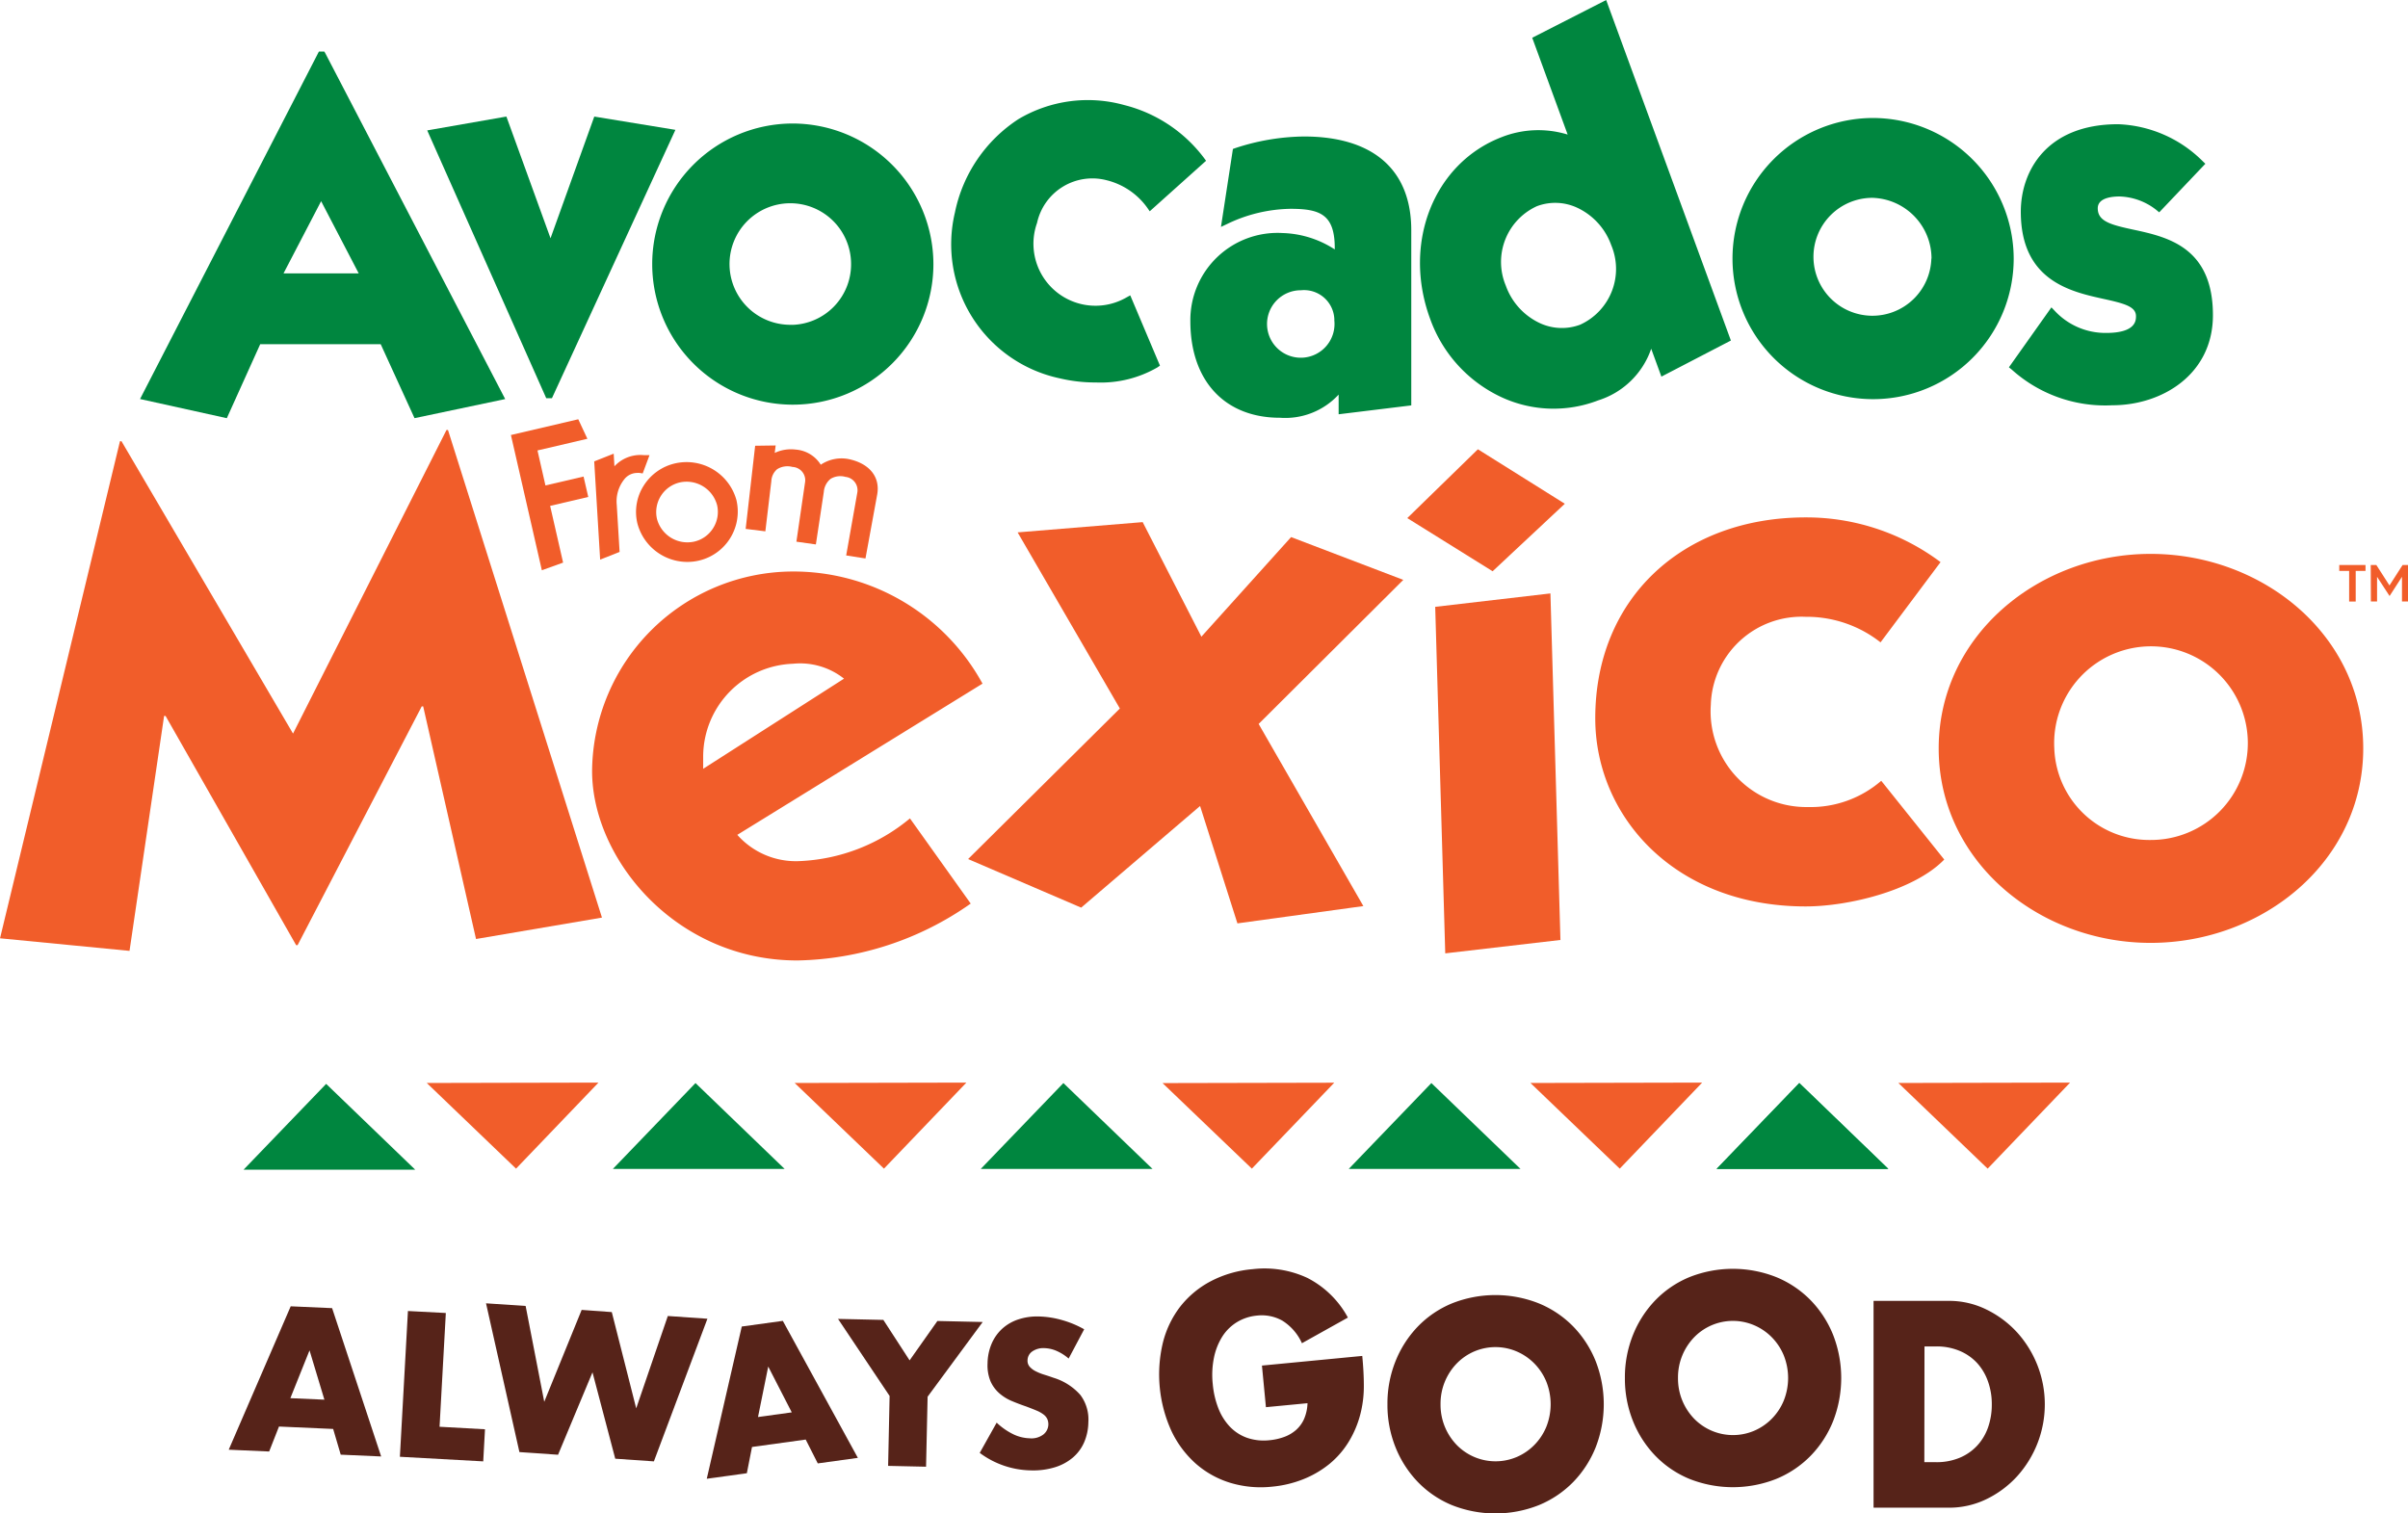 <svg xmlns="http://www.w3.org/2000/svg" width="110.059" height="69.183" viewBox="0 0 110.059 69.183">
  <g id="Grupo_1177" data-name="Grupo 1177" transform="translate(-10.412 -33.513)">
    <g id="Grupo_884" data-name="Grupo 884" transform="translate(10.412 33.513)">
      <g id="Grupo_878" data-name="Grupo 878">
        <g id="Grupo_876" data-name="Grupo 876" transform="translate(6.399)">
          <path id="Caminho_1389" data-name="Caminho 1389" d="M162.746,286.492H162.5l-8.175,15.884,3.966.876,1.526-3.382h5.507l1.546,3.381,4.144-.873-8.218-15.8Zm1.573,10.14h-3.436l1.718-3.3Z" transform="translate(-154.323 -284.136)" fill="#00863f"/>
          <path id="Caminho_1390" data-name="Caminho 1390" d="M265.688,309.969l-2,5.562-2.017-5.563-3.619.633,5.44,12.241h.261l5.643-12.266Z" transform="translate(-244.925 -304.64)" fill="#00863f"/>
          <path id="Caminho_1391" data-name="Caminho 1391" d="M345.274,312.479a6.426,6.426,0,1,0,6.463,6.427A6.442,6.442,0,0,0,345.274,312.479Zm0,9.2a2.778,2.778,0,1,1,2.7-2.776A2.768,2.768,0,0,1,345.274,321.683Z" transform="translate(-315.474 -306.833)" fill="#00863f"/>
          <path id="Caminho_1392" data-name="Caminho 1392" d="M455.135,313.078a2.835,2.835,0,0,1-4.1-3.4,2.588,2.588,0,0,1,3.174-1.952,3.234,3.234,0,0,1,1.867,1.264l.109.157,2.575-2.309-.09-.123a6.562,6.562,0,0,0-3.646-2.423,6.212,6.212,0,0,0-4.832.638,6.685,6.685,0,0,0-2.91,4.27,6.265,6.265,0,0,0,4.79,7.583,7.037,7.037,0,0,0,1.66.189,5.163,5.163,0,0,0,2.808-.691l.113-.078-1.358-3.213Z" transform="translate(-410.035 -299.489)" fill="#00863f"/>
          <path id="Caminho_1393" data-name="Caminho 1393" d="M538.708,317.16a10.319,10.319,0,0,0-3.151.536l-.094.034-.546,3.563.286-.135a6.875,6.875,0,0,1,2.89-.692c1.372,0,2.025.269,2.025,1.8v.057a4.6,4.6,0,0,0-2.4-.75,3.984,3.984,0,0,0-4.2,4.029c0,2.723,1.569,4.415,4.094,4.415a3.319,3.319,0,0,0,2.683-1.059v.9l3.32-.406V321.44C543.614,318.68,541.871,317.16,538.708,317.16Zm1.388,8.39a1.542,1.542,0,1,1-1.521-1.361A1.386,1.386,0,0,1,540.1,325.55Z" transform="translate(-485.511 -310.921)" fill="#00863f"/>
          <path id="Caminho_1394" data-name="Caminho 1394" d="M621.564,269.608l1.62,4.425a4.577,4.577,0,0,0-3.013.116c-3.1,1.191-4.545,4.832-3.279,8.29a6.271,6.271,0,0,0,3.284,3.607,5.662,5.662,0,0,0,4.405.137,3.744,3.744,0,0,0,2.421-2.36l.466,1.275,3.176-1.65-5.7-15.565Zm2.191,13.116a2.381,2.381,0,0,1-1.849-.075,3,3,0,0,1-1.548-1.706,2.8,2.8,0,0,1,1.421-3.636,2.374,2.374,0,0,1,1.848.074,3,3,0,0,1,1.548,1.706A2.8,2.8,0,0,1,623.755,282.724Z" transform="translate(-557.932 -267.882)" fill="#00863f"/>
          <path id="Caminho_1395" data-name="Caminho 1395" d="M735.3,310.491a6.426,6.426,0,1,0,6.463,6.426A6.441,6.441,0,0,0,735.3,310.491Zm2.7,6.426a2.695,2.695,0,1,1-2.7-2.777A2.779,2.779,0,0,1,738.007,316.917Z" transform="translate(-656.125 -305.097)" fill="#00863f"/>
          <path id="Caminho_1396" data-name="Caminho 1396" d="M834.748,317.539c-1.04-.224-1.629-.38-1.629-.977,0-.469.623-.54.995-.54a2.846,2.846,0,0,1,1.693.625l.121.1,2.109-2.22-.12-.116a5.765,5.765,0,0,0-3.869-1.692c-3.282,0-4.446,2.158-4.446,4,0,3.151,2.275,3.653,3.781,3.985.947.209,1.483.349,1.483.789,0,.19,0,.767-1.366.767a3.166,3.166,0,0,1-2.358-1.022l-.141-.147-1.942,2.74.124.1a6.375,6.375,0,0,0,4.6,1.635c2.285,0,4.6-1.415,4.6-4.118C838.383,318.322,836.282,317.87,834.748,317.539Z" transform="translate(-743.639 -307.041)" fill="#00863f"/>
        </g>
        <path id="Caminho_1397" data-name="Caminho 1397" d="M124.187,423.1l.067,0,7.038,22.29-5.756.979-2.415-10.632-.067,0-5.673,10.913-.067,0-5.967-10.476-.068,0-1.58,10.738-5.919-.575,5.483-22.723.068,0,7.841,13.365Z" transform="translate(-103.779 -403.446)" fill="#f15d2a"/>
        <path id="Caminho_1398" data-name="Caminho 1398" d="M322.595,483.257v-.584a4.256,4.256,0,0,1,4.1-4.218,3.228,3.228,0,0,1,2.337.681Zm12.767-3.893a9.851,9.851,0,0,0-8.7-5.126,9.2,9.2,0,0,0-9.144,9.118c0,4.022,3.827,8.662,9.381,8.662a14.19,14.19,0,0,0,7.924-2.6l-2.777-3.894A8.433,8.433,0,0,1,327,487.476a3.573,3.573,0,0,1-2.845-1.2Z" transform="translate(-290.456 -448.114)" fill="#f15d2a"/>
        <path id="Caminho_1399" data-name="Caminho 1399" d="M460.211,464.931l-4.673-8.051,5.716-.469,2.683,5.237,4.1-4.553,5.128,1.956-6.611,6.586,4.786,8.325-5.756.791-1.707-5.366-5.435,4.646-5.168-2.22Z" transform="translate(-409.027 -432.544)" fill="#f15d2a"/>
        <path id="Caminho_1400" data-name="Caminho 1400" d="M618.906,452.53l-5.265.612-.459-15.84,5.266-.613Zm.2-19.94-3.3,3.086-3.9-2.43,3.227-3.146Z" transform="translate(-547.585 -409.563)" fill="#f15d2a"/>
        <path id="Caminho_1401" data-name="Caminho 1401" d="M692.74,460.418a5.445,5.445,0,0,0-3.422-1.168,4.15,4.15,0,0,0-4.335,4.023,4.373,4.373,0,0,0,4.438,4.673,4.934,4.934,0,0,0,3.351-1.2l2.88,3.6c-1.388,1.428-4.4,2.143-6.333,2.143-5.993,0-9.618-4.121-9.618-8.6,0-5.483,4-9.183,9.618-9.183a10.223,10.223,0,0,1,6.164,2.044Z" transform="translate(-606.789 -431.055)" fill="#f15d2a"/>
        <path id="Caminho_1402" data-name="Caminho 1402" d="M809,476.764a4.426,4.426,0,1,1,4.4,4.186,4.342,4.342,0,0,1-4.4-4.186m4.4,8.89c5.149,0,9.72-3.731,9.72-8.89s-4.571-8.891-9.72-8.891c-5.113,0-9.684,3.731-9.684,8.891s4.571,8.89,9.684,8.89" transform="translate(-715.107 -442.554)" fill="#f15d2a"/>
        <g id="Grupo_877" data-name="Grupo 877" transform="translate(23.352 19.17)">
          <path id="Caminho_1403" data-name="Caminho 1403" d="M291.554,421.918l-1.742.407-.364-1.6,2.281-.533-.417-.892-3.078.72,1.414,6.182.971-.35-.592-2.593,1.742-.408Z" transform="translate(-288.234 -419.305)" fill="#f15d2a"/>
          <path id="Caminho_1404" data-name="Caminho 1404" d="M320.247,432.609a.988.988,0,0,1,.138,0l.137.022.311-.834h-.244a1.614,1.614,0,0,0-1.359.508l-.034-.577-.89.353.271,4.49.889-.352-.13-2.151a1.614,1.614,0,0,1,.37-1.2A.751.751,0,0,1,320.247,432.609Z" transform="translate(-314.499 -430.16)" fill="#f15d2a"/>
          <path id="Caminho_1405" data-name="Caminho 1405" d="M338.012,436.493a2.366,2.366,0,0,0-2.8-1.7,2.3,2.3,0,0,0-1.454,1.035,2.238,2.238,0,0,0-.278,1.713,2.362,2.362,0,0,0,2.288,1.758,2.3,2.3,0,0,0,2.243-2.805Zm-1.065,1.253a1.385,1.385,0,0,1-.873.625,1.439,1.439,0,0,1-1.7-1.039,1.393,1.393,0,0,1,1.048-1.667,1.442,1.442,0,0,1,1.7,1.038A1.384,1.384,0,0,1,336.947,437.746Z" transform="translate(-327.699 -432.783)" fill="#f15d2a"/>
          <path id="Caminho_1406" data-name="Caminho 1406" d="M377.666,429.353a1.7,1.7,0,0,0-1.242.264,1.479,1.479,0,0,0-1.148-.692,1.734,1.734,0,0,0-.956.152l.042-.34-.937.013-.434,3.8.9.112.274-2.3a.756.756,0,0,1,.268-.543.894.894,0,0,1,.7-.1.607.607,0,0,1,.577.671l-.4,2.745.89.126.363-2.4a.848.848,0,0,1,.313-.6.859.859,0,0,1,.677-.088.613.613,0,0,1,.54.723l-.508,2.868.882.138.534-2.913C379.152,430.172,378.642,429.545,377.666,429.353Z" transform="translate(-362.262 -427.544)" fill="#f15d2a"/>
        </g>
      </g>
      <g id="Grupo_879" data-name="Grupo 879" transform="translate(11.131 49.487)">
        <path id="Caminho_1407" data-name="Caminho 1407" d="M191.706,663.159h7.848l-4.072-3.924Z" transform="translate(-191.706 -659.177)" fill="#00863f"/>
        <path id="Caminho_1408" data-name="Caminho 1408" d="M325.052,662.865H332.9l-4.073-3.924Z" transform="translate(-308.17 -658.92)" fill="#00863f"/>
        <path id="Caminho_1409" data-name="Caminho 1409" d="M261.937,662.711l-4.081-3.916,7.849-.017Z" transform="translate(-249.482 -658.778)" fill="#f15d2a"/>
        <path id="Caminho_1410" data-name="Caminho 1410" d="M457.874,662.865h7.849l-4.073-3.924Z" transform="translate(-424.178 -658.92)" fill="#00863f"/>
        <path id="Caminho_1411" data-name="Caminho 1411" d="M394.76,662.711l-4.081-3.916,7.849-.017Z" transform="translate(-365.489 -658.778)" fill="#f15d2a"/>
        <path id="Caminho_1412" data-name="Caminho 1412" d="M590.7,662.865h7.849l-4.073-3.924Z" transform="translate(-540.185 -658.92)" fill="#00863f"/>
        <path id="Caminho_1413" data-name="Caminho 1413" d="M527.583,662.711,523.5,658.8l7.849-.017Z" transform="translate(-481.497 -658.778)" fill="#f15d2a"/>
        <path id="Caminho_1414" data-name="Caminho 1414" d="M723.52,662.865h7.849L727.3,658.94Z" transform="translate(-656.193 -658.92)" fill="#009e4f"/>
        <path id="Caminho_1415" data-name="Caminho 1415" d="M660.405,662.711l-4.081-3.916,7.849-.017Z" transform="translate(-597.505 -658.778)" fill="#f15d2a"/>
        <path id="Caminho_1416" data-name="Caminho 1416" d="M723.52,662.865h7.849L727.3,658.94Z" transform="translate(-656.193 -658.92)" fill="#00863f"/>
        <path id="Caminho_1417" data-name="Caminho 1417" d="M793.228,662.711l-4.081-3.916,7.849-.017Z" transform="translate(-713.512 -658.778)" fill="#f15d2a"/>
      </g>
      <g id="Grupo_882" data-name="Grupo 882" transform="translate(10.454 57.989)">
        <g id="Grupo_880" data-name="Grupo 880" transform="translate(0 1.583)">
          <path id="Caminho_1418" data-name="Caminho 1418" d="M191.127,745.2l-2.476-.11-.449,1.141-1.848-.082,2.833-6.555,1.892.084,2.242,6.78-1.848-.082Zm-.4-1.338-.68-2.254-.876,2.185Z" transform="translate(-186.354 -739.453)" fill="#562319"/>
          <path id="Caminho_1419" data-name="Caminho 1419" d="M250.245,741.313l-.287,5.2,2.077.115-.081,1.467-3.809-.21.368-6.663Z" transform="translate(-240.322 -740.866)" fill="#562319"/>
          <path id="Caminho_1420" data-name="Caminho 1420" d="M281.054,738.567l.851,4.38,1.71-4.2,1.377.1,1.116,4.4,1.445-4.221,1.81.125-2.447,6.52-1.766-.122-1.04-3.949-1.574,3.768-1.766-.122-1.526-6.8Z" transform="translate(-267.484 -738.442)" fill="#562319"/>
          <path id="Caminho_1421" data-name="Caminho 1421" d="M363.454,750.261,361,750.6l-.236,1.2-1.832.253,1.6-6.959,1.876-.259,3.43,6.263-1.832.253Zm-.637-1.243-1.076-2.094-.467,2.307Z" transform="translate(-337.083 -744.029)" fill="#562319"/>
          <path id="Caminho_1422" data-name="Caminho 1422" d="M408.69,747.627l-2.357-3.522,2.071.045,1.2,1.85,1.27-1.8,2.071.046-2.518,3.415-.071,3.2-1.734-.038Z" transform="translate(-378.484 -743.388)" fill="#562319"/>
          <path id="Caminho_1423" data-name="Caminho 1423" d="M461.569,745.14a2.15,2.15,0,0,0-.559-.353,1.5,1.5,0,0,0-.546-.123.889.889,0,0,0-.552.147.5.5,0,0,0-.222.411.413.413,0,0,0,.1.294.924.924,0,0,0,.274.205,2.352,2.352,0,0,0,.386.155q.215.067.426.142a2.681,2.681,0,0,1,1.227.784,1.868,1.868,0,0,1,.367,1.243,2.4,2.4,0,0,1-.193.925,1.936,1.936,0,0,1-.52.7,2.326,2.326,0,0,1-.824.442,3.39,3.39,0,0,1-1.1.14,4.021,4.021,0,0,1-2.328-.8l.774-1.382a3.01,3.01,0,0,0,.759.53,1.849,1.849,0,0,0,.748.185.9.9,0,0,0,.637-.181.6.6,0,0,0,.17-.7.567.567,0,0,0-.173-.208,1.429,1.429,0,0,0-.319-.179q-.2-.084-.479-.188-.334-.114-.654-.249a2.074,2.074,0,0,1-.568-.353,1.582,1.582,0,0,1-.4-.544,1.893,1.893,0,0,1-.137-.822,2.362,2.362,0,0,1,.184-.895,1.993,1.993,0,0,1,.475-.68,2.049,2.049,0,0,1,.735-.431,2.741,2.741,0,0,1,.964-.138,4.2,4.2,0,0,1,1.032.16,4.561,4.561,0,0,1,1.026.425Z" transform="translate(-423.18 -742.611)" fill="#562319"/>
        </g>
        <g id="Grupo_881" data-name="Grupo 881" transform="translate(42.519)">
          <path id="Caminho_1424" data-name="Caminho 1424" d="M526.919,730.37l4.585-.441q.072.749.072,1.366a5.1,5.1,0,0,1-.126,1.159,4.635,4.635,0,0,1-.547,1.369,4.024,4.024,0,0,1-.9,1.044,4.565,4.565,0,0,1-1.2.7,5.123,5.123,0,0,1-1.419.338,4.828,4.828,0,0,1-1.927-.18,4.272,4.272,0,0,1-1.565-.876,4.663,4.663,0,0,1-1.106-1.481,6.227,6.227,0,0,1-.395-4.043,4.476,4.476,0,0,1,.8-1.659,4.34,4.34,0,0,1,1.394-1.154,5.049,5.049,0,0,1,1.91-.549,4.632,4.632,0,0,1,2.5.4,4.355,4.355,0,0,1,1.852,1.813l-2.1,1.172a2.361,2.361,0,0,0-.9-1.034,1.927,1.927,0,0,0-1.146-.23,2.142,2.142,0,0,0-.923.3,2.073,2.073,0,0,0-.668.656,2.886,2.886,0,0,0-.383.963,3.954,3.954,0,0,0-.056,1.215,4.019,4.019,0,0,0,.254,1.1,2.572,2.572,0,0,0,.527.844,2.013,2.013,0,0,0,.787.51,2.358,2.358,0,0,0,1.033.109,2.654,2.654,0,0,0,.652-.145,1.7,1.7,0,0,0,.547-.317,1.464,1.464,0,0,0,.373-.508,1.967,1.967,0,0,0,.157-.721l-1.9.182Z" transform="translate(-522.214 -725.937)" fill="#562319"/>
          <path id="Caminho_1425" data-name="Caminho 1425" d="M604.686,740.5a5.193,5.193,0,0,1,.367-1.963,4.92,4.92,0,0,1,1.018-1.586,4.63,4.63,0,0,1,1.557-1.059,5.378,5.378,0,0,1,3.985,0,4.684,4.684,0,0,1,1.569,1.059,4.875,4.875,0,0,1,1.024,1.586,5.433,5.433,0,0,1,0,3.925,4.871,4.871,0,0,1-1.024,1.587,4.684,4.684,0,0,1-1.569,1.06,5.382,5.382,0,0,1-3.985,0,4.63,4.63,0,0,1-1.557-1.06,4.916,4.916,0,0,1-1.018-1.587A5.19,5.19,0,0,1,604.686,740.5Zm2.427,0a2.64,2.64,0,0,0,.746,1.868,2.48,2.48,0,0,0,2.729.546,2.519,2.519,0,0,0,.805-.546,2.582,2.582,0,0,0,.551-.828,2.792,2.792,0,0,0,0-2.082,2.589,2.589,0,0,0-.551-.828,2.526,2.526,0,0,0-.805-.546,2.468,2.468,0,0,0-2.729.546,2.639,2.639,0,0,0-.746,1.869Z" transform="translate(-594.245 -734.299)" fill="#562319"/>
          <path id="Caminho_1426" data-name="Caminho 1426" d="M690.417,731.012a5.2,5.2,0,0,1,.367-1.963,4.922,4.922,0,0,1,1.018-1.586,4.635,4.635,0,0,1,1.557-1.06,5.38,5.38,0,0,1,3.985,0,4.687,4.687,0,0,1,1.569,1.06,4.868,4.868,0,0,1,1.024,1.586,5.432,5.432,0,0,1,0,3.925,4.862,4.862,0,0,1-1.024,1.586,4.685,4.685,0,0,1-1.569,1.06,5.382,5.382,0,0,1-3.985,0,4.633,4.633,0,0,1-1.557-1.06,4.916,4.916,0,0,1-1.018-1.586A5.2,5.2,0,0,1,690.417,731.012Zm2.427,0a2.639,2.639,0,0,0,.746,1.868,2.48,2.48,0,0,0,2.729.546,2.524,2.524,0,0,0,.805-.546,2.58,2.58,0,0,0,.551-.828,2.789,2.789,0,0,0,0-2.082,2.587,2.587,0,0,0-.551-.828,2.523,2.523,0,0,0-.805-.545,2.469,2.469,0,0,0-2.729.545,2.639,2.639,0,0,0-.746,1.869Z" transform="translate(-669.123 -726.01)" fill="#562319"/>
          <path id="Caminho_1427" data-name="Caminho 1427" d="M780.188,737.59h3.434a3.865,3.865,0,0,1,1.711.389,4.683,4.683,0,0,1,1.4,1.035,4.905,4.905,0,0,1,.012,6.6,4.623,4.623,0,0,1-1.4,1.041,3.888,3.888,0,0,1-1.723.389h-3.434Zm2.321,7.374h.533a2.741,2.741,0,0,0,1.078-.2,2.3,2.3,0,0,0,.8-.552,2.389,2.389,0,0,0,.5-.834,3.144,3.144,0,0,0,.172-1.06,3.066,3.066,0,0,0-.177-1.053,2.451,2.451,0,0,0-.5-.84,2.3,2.3,0,0,0-.8-.552,2.708,2.708,0,0,0-1.066-.2h-.533Z" transform="translate(-747.529 -736.115)" fill="#562319"/>
        </g>
      </g>
      <g id="Grupo_883" data-name="Grupo 883" transform="translate(106.921 25.827)">
        <path id="Caminho_1428" data-name="Caminho 1428" d="M948.8,472.161h-.452v-.27h1.2v.27H949.1v1.4h-.3Z" transform="translate(-948.352 -471.891)" fill="#f15d2a"/>
        <path id="Caminho_1429" data-name="Caminho 1429" d="M959.685,471.891h.256l.6.935.6-.935h.254v1.667h-.282v-1.129l-.567.88-.572-.878v1.127h-.282Z" transform="translate(-958.25 -471.891)" fill="#f15d2a"/>
      </g>
    </g>
  </g>
</svg>

